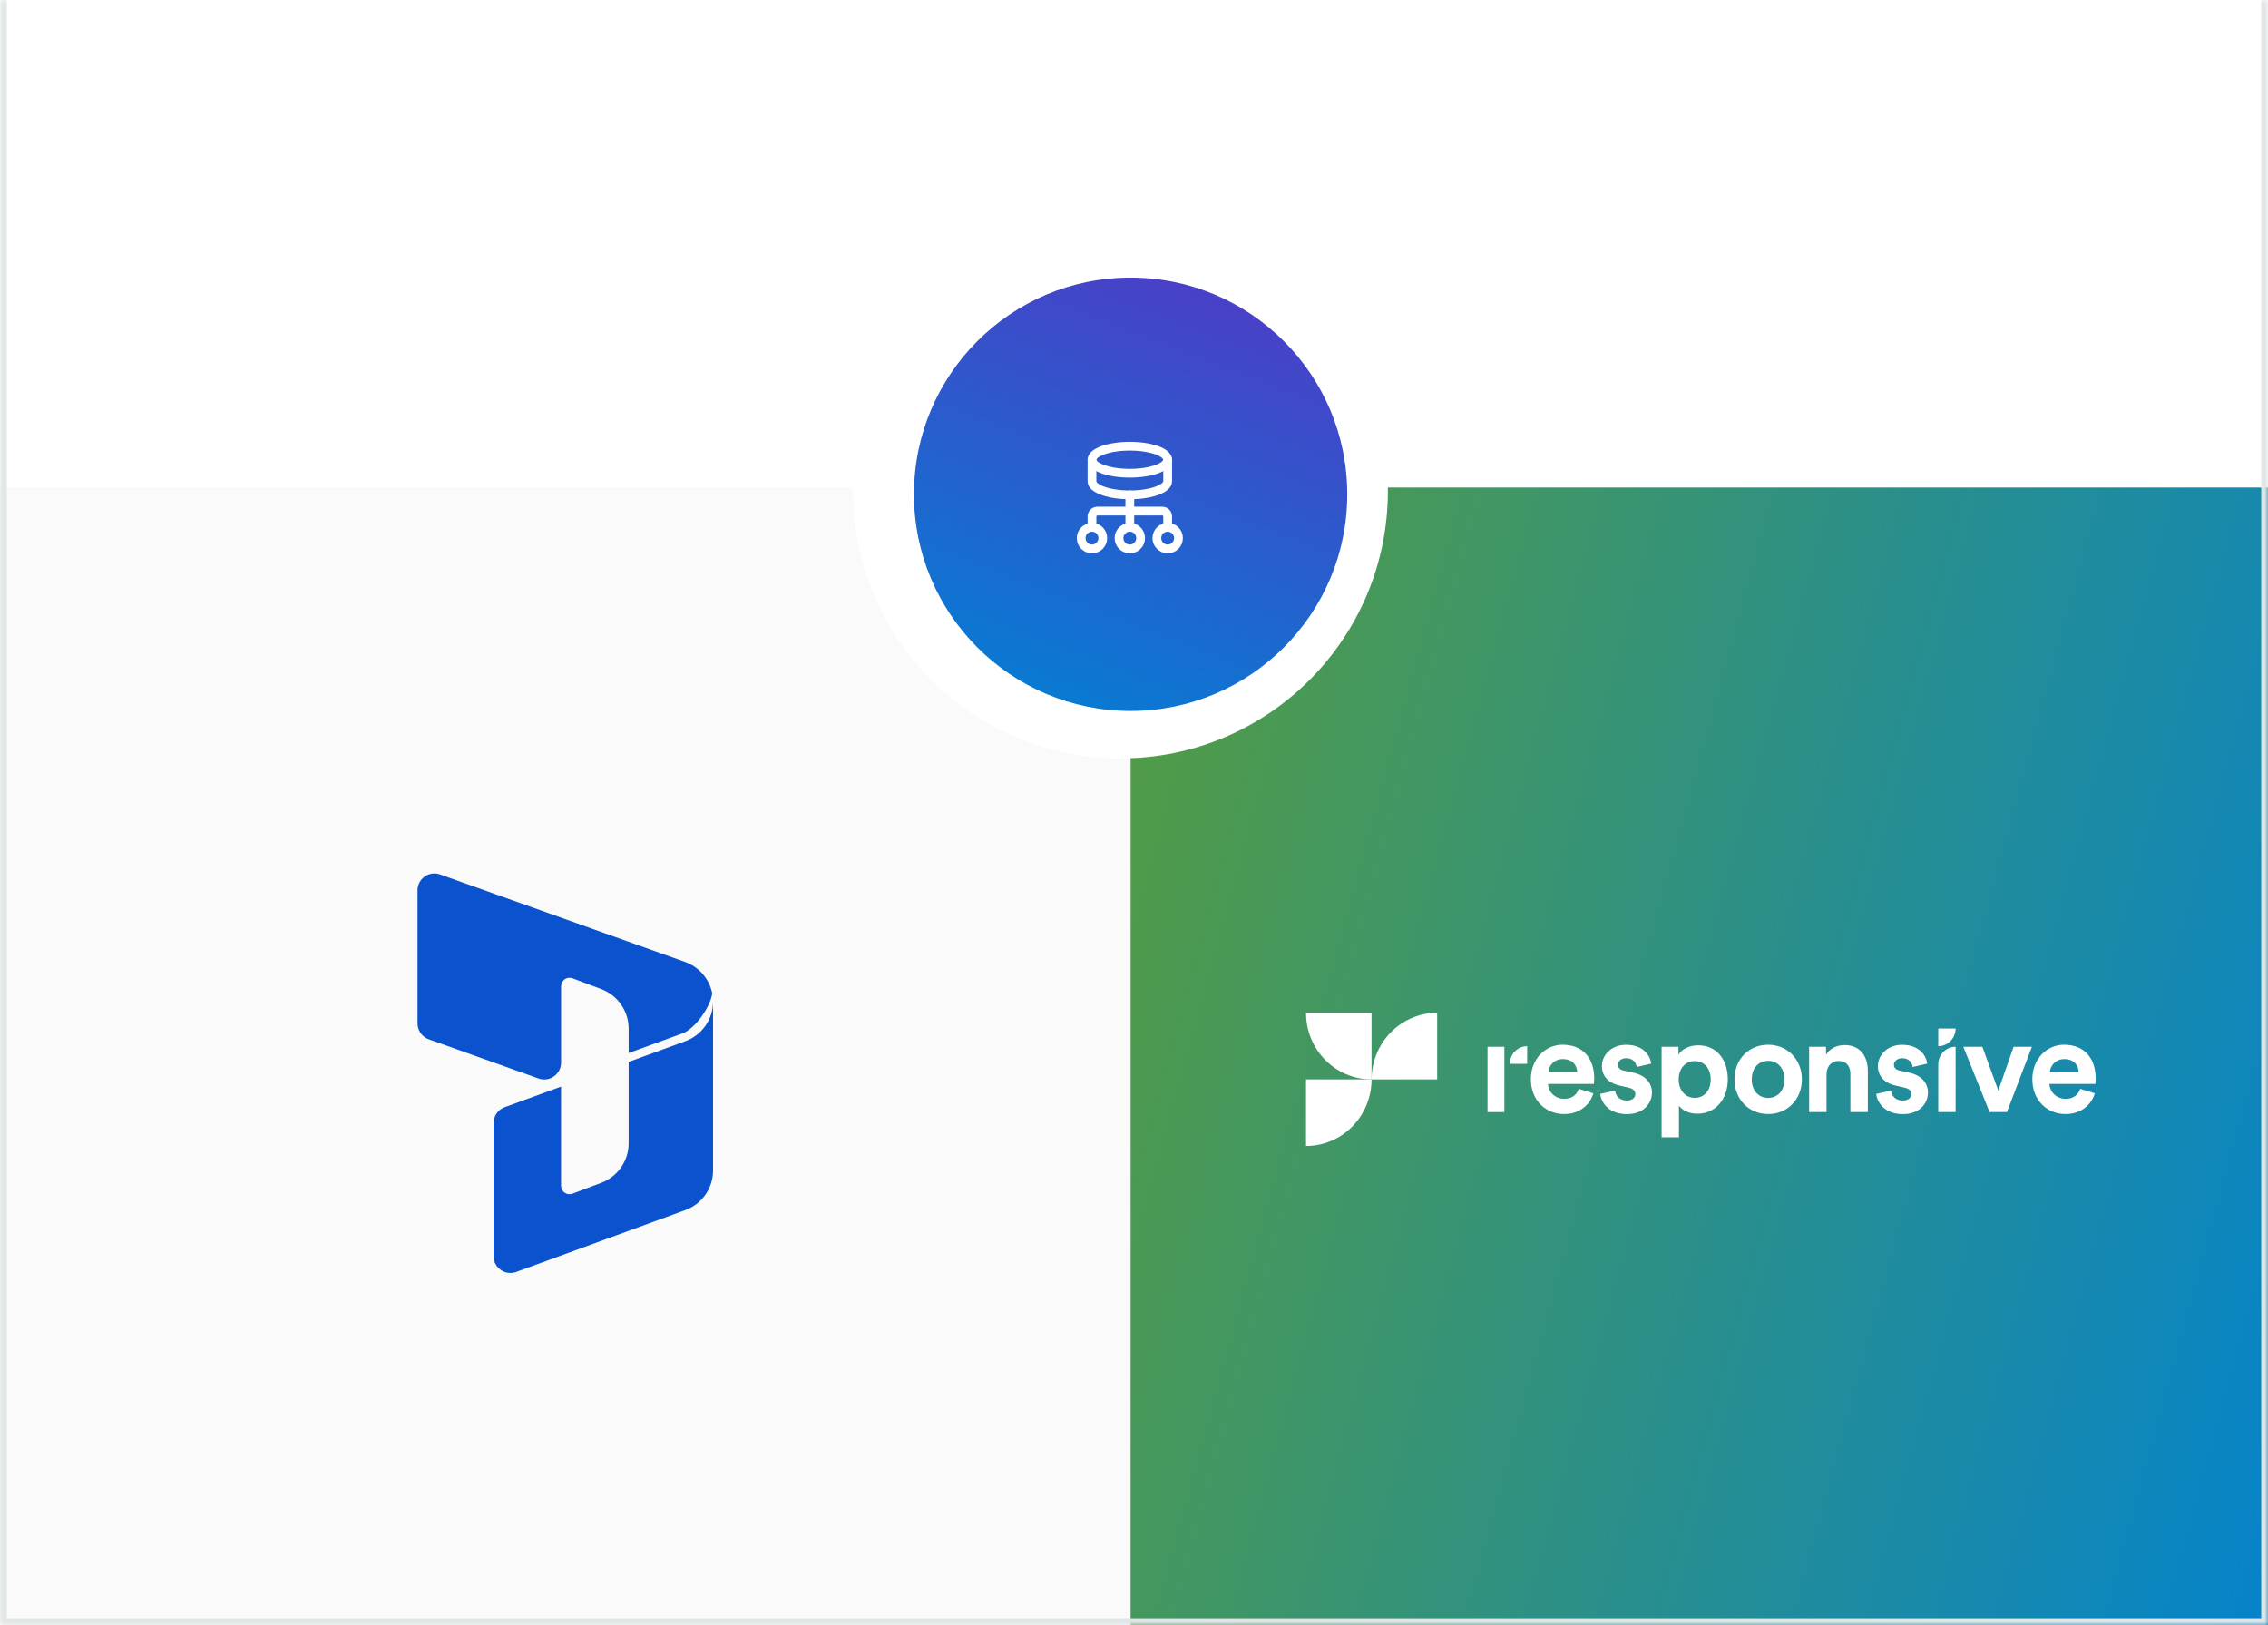 <svg width="335" height="240" viewBox="0 0 335 240" fill="none" xmlns="http://www.w3.org/2000/svg">
<rect x="0" y="0" width="335" height="240" fill="#333333" stroke="none"/>
<g clip-path="url(#clip0_4459_3696)">
<mask id="path-1-inside-1_4459_3696" fill="white">
<path d="M0 0H335V240H0V0Z"/>
</mask>
<path d="M0 0H335V240H0V0Z" fill="white"/>
<rect x="167" y="72" width="168" height="168" transform="rotate(90 167 72)" fill="#FAFAFA"/>
<rect x="335" y="72" width="168" height="168" transform="rotate(90 335 72)" fill="url(#paint0_linear_4459_3696)"/>
<circle cx="165.5" cy="72.5" r="39.5" transform="rotate(90 165.5 72.5)" fill="white"/>
<circle cx="167" cy="73" r="32" transform="rotate(90 167 73)" fill="url(#paint1_linear_4459_3696)"/>
<path fill-rule="evenodd" clip-rule="evenodd" d="M172.473 81.071V81.071C171.591 81.071 170.876 80.356 170.876 79.473V79.473C170.876 78.591 171.591 77.876 172.473 77.876V77.876C173.356 77.876 174.071 78.591 174.071 79.473V79.473C174.071 80.356 173.356 81.071 172.473 81.071Z" stroke="white" stroke-width="1.293" stroke-linecap="round" stroke-linejoin="round"/>
<path d="M166.883 73.085V77.877" stroke="white" stroke-width="1.293" stroke-linecap="round" stroke-linejoin="round"/>
<path fill-rule="evenodd" clip-rule="evenodd" d="M166.883 81.071V81.071C166 81.071 165.286 80.356 165.286 79.473V79.473C165.286 78.591 166 77.876 166.883 77.876V77.876C167.765 77.876 168.48 78.591 168.48 79.473V79.473C168.48 80.356 167.765 81.071 166.883 81.071Z" stroke="white" stroke-width="1.293" stroke-linecap="round" stroke-linejoin="round"/>
<path fill-rule="evenodd" clip-rule="evenodd" d="M161.293 81.071V81.071C160.41 81.071 159.696 80.356 159.696 79.473V79.473C159.696 78.591 160.41 77.876 161.293 77.876V77.876C162.175 77.876 162.89 78.591 162.89 79.473V79.473C162.89 80.356 162.175 81.071 161.293 81.071Z" stroke="white" stroke-width="1.293" stroke-linecap="round" stroke-linejoin="round"/>
<path d="M161.293 77.876V76.279C161.293 75.838 161.651 75.481 162.091 75.481H171.675C172.116 75.481 172.473 75.838 172.473 76.279V77.876" stroke="white" stroke-width="1.293" stroke-linecap="round" stroke-linejoin="round"/>
<path fill-rule="evenodd" clip-rule="evenodd" d="M161.293 67.894C161.293 66.791 163.796 65.897 166.883 65.897C169.97 65.897 172.473 66.791 172.473 67.894V71.088C172.473 72.191 169.97 73.085 166.883 73.085C163.796 73.085 161.293 72.191 161.293 71.088V67.894Z" stroke="white" stroke-width="1.293" stroke-linecap="round" stroke-linejoin="round"/>
<path d="M172.473 67.894C172.473 68.996 169.97 69.89 166.883 69.89C163.796 69.89 161.293 68.996 161.293 67.894" stroke="white" stroke-width="1.293" stroke-linecap="round" stroke-linejoin="round"/>
<path d="M235.351 161.473C234.863 163.137 233.363 164.535 231.024 164.535C228.423 164.535 226.122 162.629 226.122 159.377C226.122 156.302 228.36 154.295 230.786 154.295C233.725 154.295 235.476 156.201 235.476 159.288C235.476 159.656 235.438 160.05 235.438 160.088H228.648C228.711 161.359 229.774 162.286 231.037 162.286C232.237 162.286 232.887 161.676 233.2 160.812L235.351 161.473ZM232.962 158.322C232.925 157.357 232.312 156.417 230.836 156.417C229.511 156.417 228.773 157.433 228.711 158.322H232.962Z" fill="white"/>
<path d="M238.567 161.066C238.629 161.828 239.179 162.54 240.305 162.54C241.155 162.54 241.555 162.082 241.555 161.574C241.555 161.142 241.268 160.786 240.53 160.634L239.279 160.342C237.441 159.935 236.616 158.817 236.616 157.458C236.616 155.73 238.116 154.307 240.167 154.307C242.868 154.307 243.781 156.048 243.894 157.09L241.755 157.585C241.68 157.013 241.268 156.289 240.192 156.289C239.517 156.289 238.979 156.696 238.979 157.255C238.979 157.725 239.329 158.017 239.842 158.119L241.193 158.411C243.068 158.805 244.006 159.961 244.006 161.371C244.006 162.933 242.806 164.547 240.317 164.547C237.466 164.547 236.478 162.667 236.366 161.561L238.567 161.066Z" fill="white"/>
<path d="M245.431 167.965V154.6H247.92V155.781C248.345 155.032 249.408 154.384 250.833 154.384C253.609 154.384 255.21 156.544 255.21 159.402C255.21 162.324 253.409 164.484 250.733 164.484C249.42 164.484 248.457 163.95 247.995 163.302V167.965H245.431ZM250.333 156.709C249.02 156.709 247.957 157.712 247.957 159.415C247.957 161.117 249.02 162.146 250.333 162.146C251.646 162.146 252.684 161.143 252.684 159.415C252.684 157.712 251.646 156.709 250.333 156.709Z" fill="white"/>
<path d="M266.151 159.415C266.151 162.375 264.012 164.535 261.174 164.535C258.335 164.535 256.197 162.375 256.197 159.415C256.197 156.429 258.335 154.295 261.174 154.295C264 154.308 266.151 156.442 266.151 159.415ZM263.575 159.415C263.575 157.586 262.412 156.671 261.161 156.671C259.911 156.671 258.748 157.586 258.748 159.415C258.748 161.219 259.911 162.159 261.161 162.159C262.424 162.159 263.575 161.244 263.575 159.415Z" fill="white"/>
<path d="M269.79 164.242H267.226V154.6H269.715V155.794C270.29 154.79 271.428 154.346 272.453 154.346C274.804 154.346 275.892 156.048 275.892 158.17V164.242H273.316V158.614C273.316 157.534 272.791 156.696 271.565 156.696C270.452 156.696 269.79 157.573 269.79 158.69V164.242Z" fill="white"/>
<path d="M279.333 161.066C279.396 161.828 279.946 162.54 281.071 162.54C281.922 162.54 282.322 162.082 282.322 161.574C282.322 161.142 282.034 160.786 281.297 160.634L280.046 160.342C278.208 159.935 277.382 158.817 277.382 157.458C277.382 155.73 278.883 154.307 280.934 154.307C283.635 154.307 284.548 156.048 284.66 157.09L282.522 157.585C282.447 157.013 282.034 156.289 280.959 156.289C280.284 156.289 279.746 156.696 279.746 157.255C279.746 157.725 280.096 158.017 280.609 158.119L281.959 158.411C283.835 158.805 284.773 159.961 284.773 161.371C284.773 162.933 283.572 164.547 281.084 164.547C278.233 164.547 277.245 162.667 277.132 161.561L279.333 161.066Z" fill="white"/>
<path d="M286.295 164.242V157.204C286.295 155.768 287.446 154.599 288.859 154.599V164.242H286.295Z" fill="white"/>
<path d="M296.439 164.242H293.875L289.999 154.599H292.812L295.163 161.066L297.427 154.599H300.128L296.439 164.242Z" fill="white"/>
<path d="M309.42 161.473C308.932 163.137 307.431 164.535 305.093 164.535C302.492 164.535 300.191 162.629 300.191 159.377C300.191 156.302 302.429 154.295 304.855 154.295C307.794 154.295 309.545 156.201 309.545 159.288C309.545 159.656 309.507 160.05 309.507 160.088H302.717C302.779 161.359 303.842 162.286 305.105 162.286C306.306 162.286 306.956 161.676 307.269 160.812L309.42 161.473ZM307.031 158.322C306.994 157.357 306.381 156.417 304.905 156.417C303.58 156.417 302.842 157.433 302.779 158.322H307.031Z" fill="white"/>
<path d="M286.295 151.906H288.859C288.859 153.342 287.708 154.511 286.295 154.511V151.906Z" fill="white"/>
<path d="M222.208 156.022V154.599H219.72V164.242H222.208V156.022Z" fill="white"/>
<path d="M225.573 157.115H223.01C223.01 155.68 224.16 154.511 225.573 154.511V157.115Z" fill="white"/>
<path fill-rule="evenodd" clip-rule="evenodd" d="M202.586 149.584V159.417C197.246 159.417 192.907 155.022 192.907 149.584H202.586Z" fill="white"/>
<path fill-rule="evenodd" clip-rule="evenodd" d="M212.279 159.417V149.584C206.927 149.584 202.6 153.993 202.6 159.417H212.279Z" fill="white"/>
<path fill-rule="evenodd" clip-rule="evenodd" d="M192.907 159.418V169.251C198.259 169.251 202.586 164.843 202.586 159.418H192.907Z" fill="white"/>
<path d="M92.854 156.833V168.852C92.854 170.12 92.468 171.358 91.746 172.401C91.024 173.444 90.002 174.241 88.815 174.688L84.557 176.291C84.368 176.362 84.165 176.386 83.965 176.362C83.764 176.337 83.573 176.264 83.407 176.149C83.242 176.035 83.106 175.881 83.013 175.702C82.919 175.524 82.87 175.325 82.871 175.123V160.481L74.532 163.527C74.053 163.704 73.639 164.023 73.347 164.442C73.056 164.861 72.899 165.359 72.9 165.87V185.502C72.9 187.235 74.62 188.44 76.25 187.845L101.229 178.717C102.43 178.279 103.467 177.482 104.2 176.435C104.933 175.387 105.325 174.14 105.325 172.861V147.919C105.324 149.197 104.931 150.444 104.198 151.49C103.466 152.537 102.429 153.334 101.229 153.773L92.854 156.833ZM92.854 155.525V151.919C92.854 150.65 92.467 149.411 91.744 148.368C91.022 147.325 89.998 146.527 88.81 146.08L84.562 144.482C84.373 144.412 84.17 144.388 83.97 144.413C83.77 144.438 83.579 144.511 83.413 144.625C83.248 144.74 83.112 144.893 83.019 145.072C82.925 145.25 82.876 145.449 82.876 145.65V156.934C82.876 158.657 81.167 159.862 79.544 159.284L63.329 153.492C62.844 153.319 62.425 153.001 62.128 152.58C61.832 152.159 61.672 151.657 61.672 151.142V131.495C61.672 129.772 63.381 128.567 65.006 129.147L101.188 142.068C102.203 142.431 103.107 143.051 103.811 143.867C104.515 144.683 104.996 145.667 105.207 146.724C104.873 148.841 102.626 151.956 100.807 152.62L92.854 155.525Z" fill="#0B53CE"/>
</g>
<path d="M335 240V241H336V240H335ZM0 240H-1V241H0V240ZM334 0V240H336V0H334ZM335 239H0V241H335V239ZM1 240V0H-1V240H1Z" fill="#E0E5E5" mask="url(#path-1-inside-1_4459_3696)"/>
<defs>
<linearGradient id="paint0_linear_4459_3696" x1="354" y1="240" x2="410.821" y2="32.284" gradientUnits="userSpaceOnUse">
<stop stop-color="#539C44"/>
<stop offset="1" stop-color="#0082D4"/>
</linearGradient>
<linearGradient id="paint1_linear_4459_3696" x1="135" y1="41" x2="212.198" y2="70.741" gradientUnits="userSpaceOnUse">
<stop stop-color="#5238C6"/>
<stop offset="1" stop-color="#0082D4"/>
</linearGradient>
<clipPath id="clip0_4459_3696">
<path d="M0 0H335V240H0V0Z" fill="white"/>
</clipPath>
</defs>
</svg>

